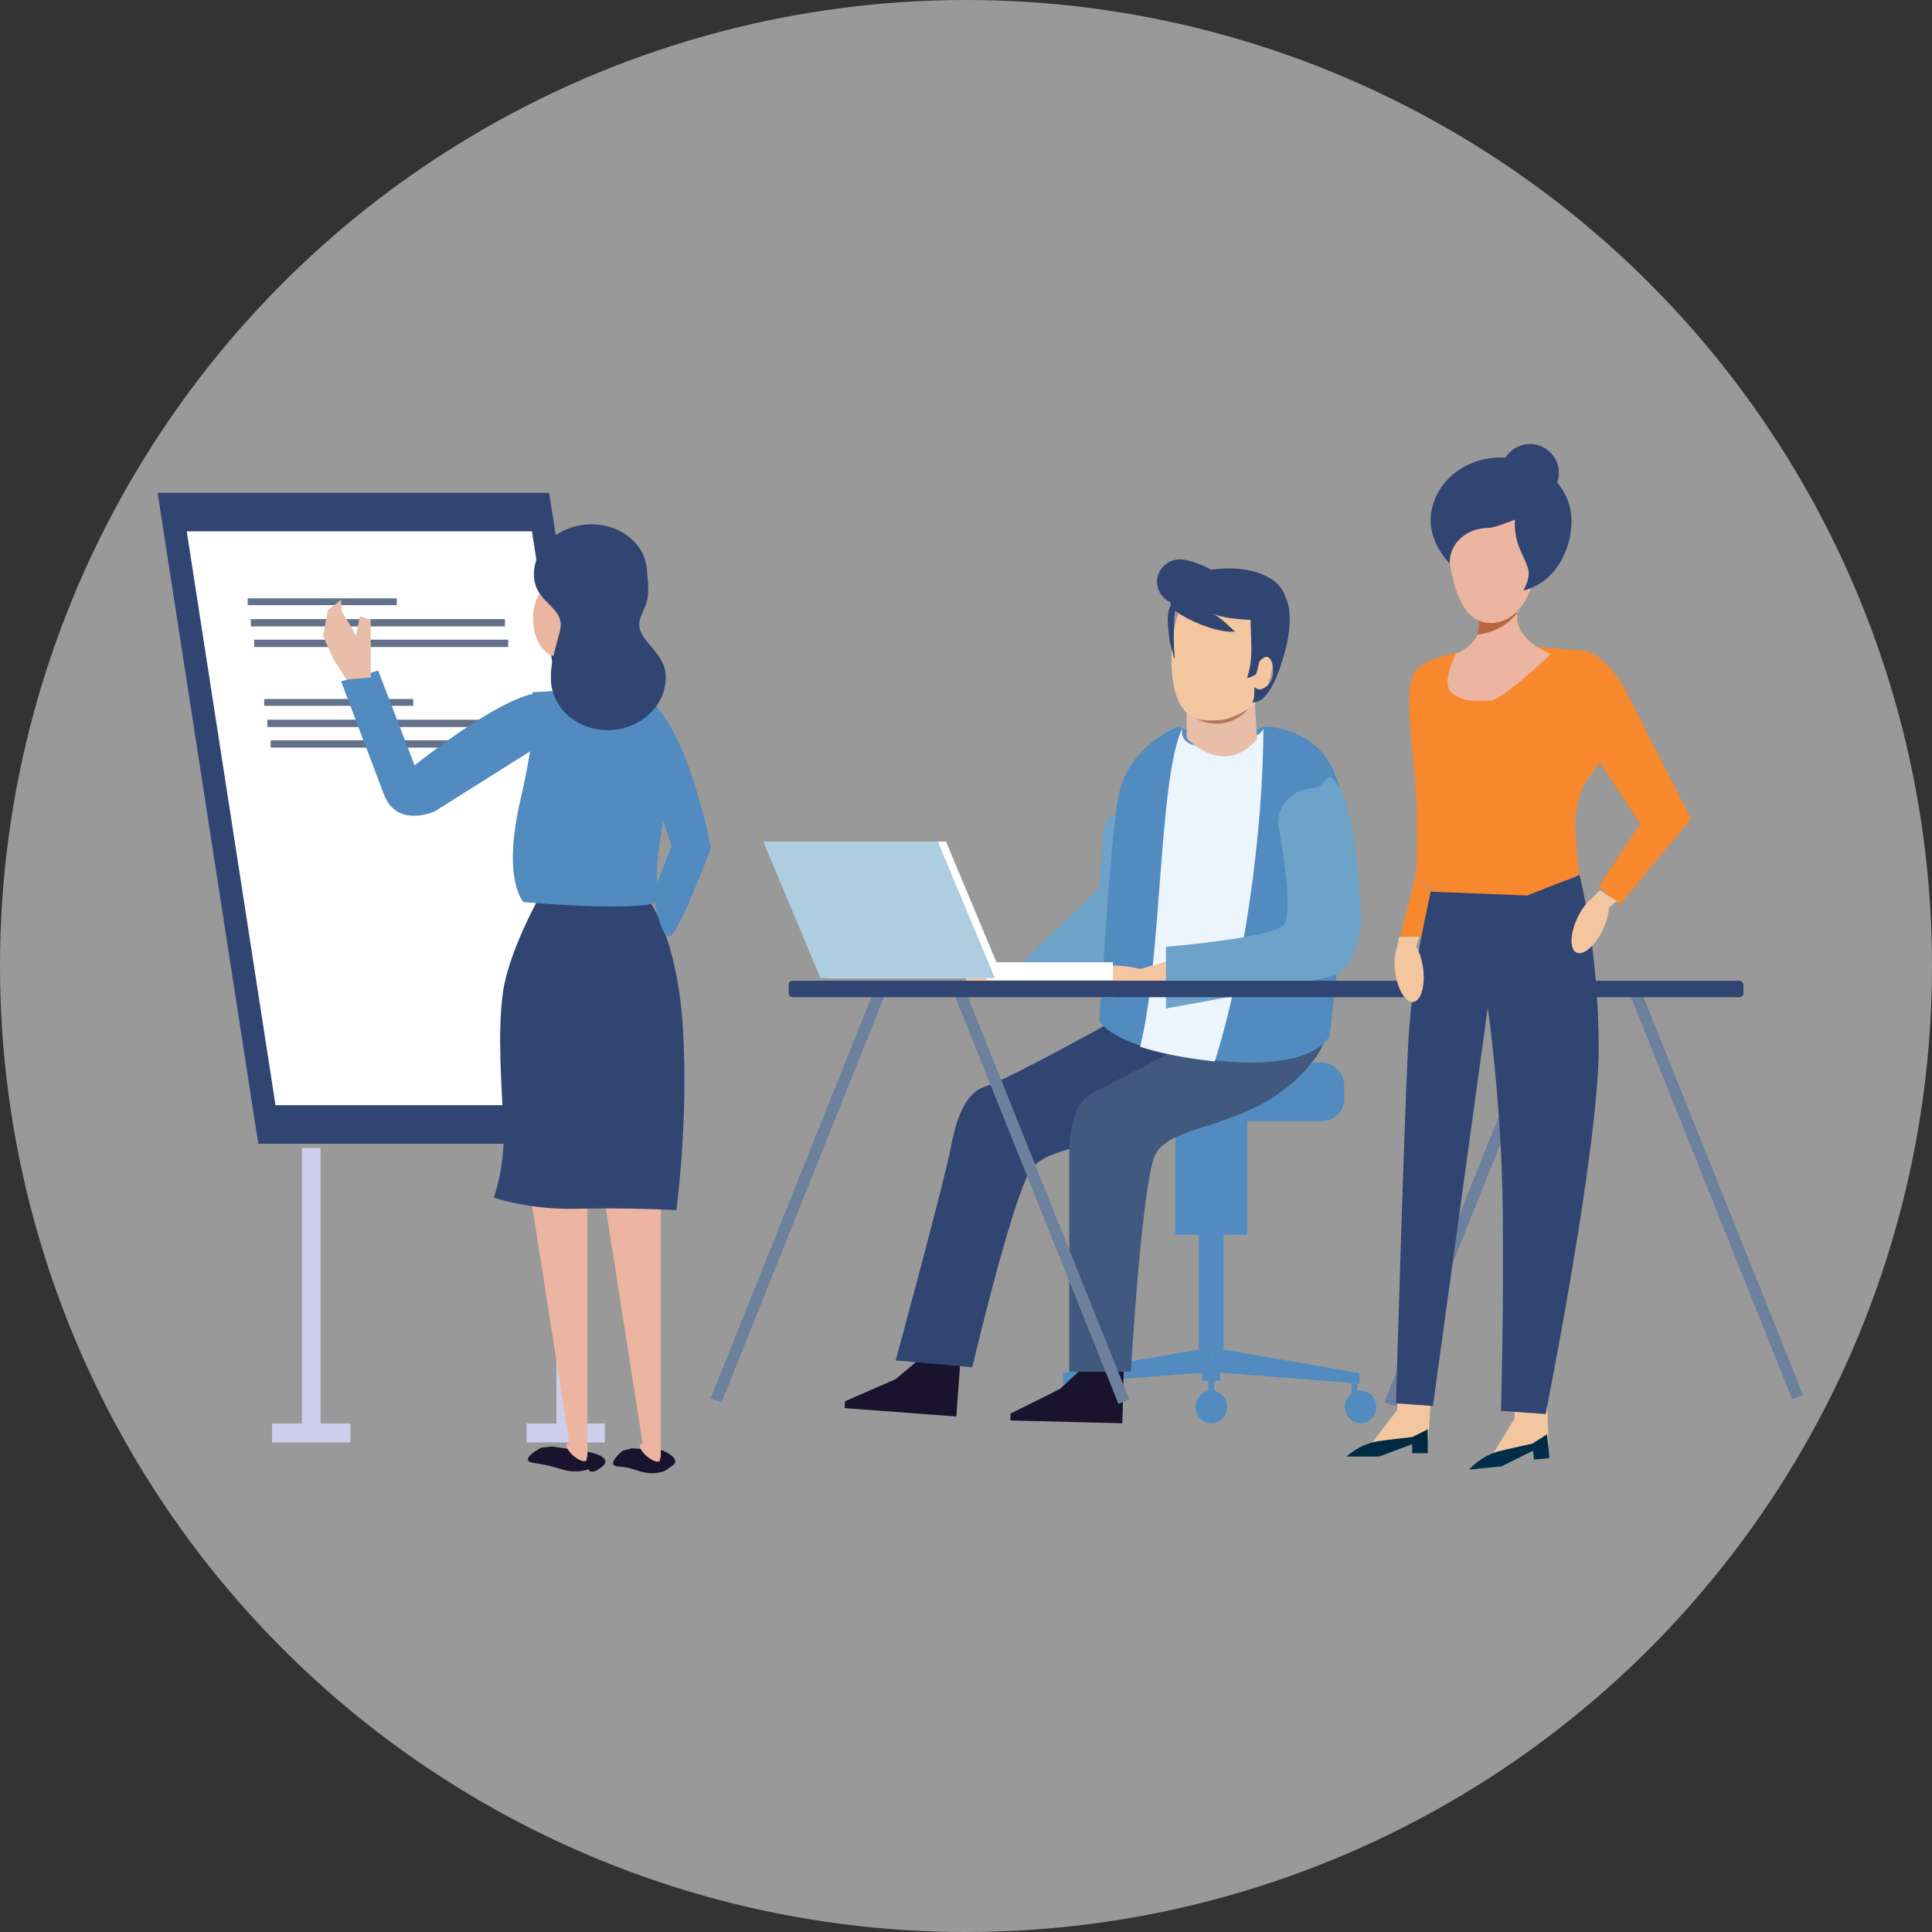 <svg viewBox="0 0 380 380" xmlns="http://www.w3.org/2000/svg" xmlns:xlink="http://www.w3.org/1999/xlink"><rect x="0" y="0" width="380" height="380" fill="#333333" stroke="none"/><linearGradient id="a" gradientTransform="translate(-5244.14)" gradientUnits="userSpaceOnUse" x1="5516.99" x2="5516.99" y1="286.48" y2="281.12"><stop offset="0" stop-color="#002d49"/><stop offset="1" stop-color="#002737"/></linearGradient><linearGradient id="b" gradientTransform="matrix(.995 -.102 .102 .995 -5899.96 81.36)" x1="6143.77" x2="6143.77" xlink:href="#a" y1="835.49" y2="830.13"/><circle cx="190" cy="190" fill="#fff" opacity=".5" r="190"/><g fill="#528bbf"><rect height="11.52" rx="4.34" width="47.2" x="217.2" y="208.99"/><path d="m267.39 272.14-29.15-2.29v-4.82l29.15 5.04z"/><path d="m209.08 272.14 29.16-2.29v-4.82l-29.16 5.04z"/><ellipse cx="267.61" cy="276.73" rx="3.09" ry="3.21"/><ellipse cx="209.08" cy="276.27" rx="3.09" ry="3.21"/><path d="m265.83 272.05h1.12v2.15h-1.12z"/><path d="m209.69 271.59h1.12v2.15h-1.12z"/><ellipse cx="238.24" cy="276.73" rx="3.09" ry="3.21"/><path d="m237.67 271.15h1.12v3.44h-1.12z"/><path d="m236.47 268.58h3.53v2.98h-3.53z"/><path d="m231.17 216.69h14.14v26.19h-14.14z"/><path d="m235.81 237.58h4.86v27.76h-4.86z"/></g><path d="m166.12 276.96 16.71 1.25 2.34.17 2.92.22.78-10.48-8.31-.54-4.44 3.71-9.9 4.31z" fill="#19132e"/><path d="m183.3 262.25h3.72v7.44h-3.72z" fill="#f3c6a0" transform="matrix(.075 -.997 .997 .075 -93.89 430.76)"/><path d="m198.73 279.39 16.76.42 2.33.06 2.93.07.27-10.51-8.34-.13-4.24 3.93-9.68 4.8z" fill="#19132e"/><path d="m215.34 263.75h3.72v7.44h-3.72z" fill="#f3c6a0" transform="matrix(.025 -1 1 .025 -55.6 477.94)"/><path d="m202.41 230.62c3.89-7.32 23.84-3.99 37.91-15.96s-21.87-13.56-21.87-13.56-20.67 11.44-24.39 12.5-5.76 5.21-7.03 12.02c-1.28 6.81-10.86 41.96-10.86 41.96l15.06 1.35s7.29-30.98 11.18-38.3z" fill="#314572"/><path d="m226.86 228.01c2.47-7.91 19.54-4.67 31.16-19.02 11.62-14.36-22.5-4.71-22.5-4.71s-17.06 8.9-20.52 10.63-4.7 6.18-4.7 13.11v41.79h12.12s1.98-33.88 4.45-41.79z" fill="#41587f"/><path d="m261.48 203.78s-2.62 7.03-22.82 4.75-22.42-7.75-22.42-7.75 1.72-33.6 3.7-43.99 11.87-13.85 11.87-13.85l8.51 3.51 8.3-3.51s11.87-.33 14.84 12.03-1.98 48.8-1.98 48.8z" fill="#528bbf"/><path d="m238.52 208.74c.13.02.26.03.4.04 5.61-17.46 9.57-44.96 9.57-65.63 0 0 .21 2.3-8.61 3.51-8.83 1.21-7.32-3.51-7.32-3.51-4.73 10.08-3.98 45.44-8.31 62.73 3.29 1.09 7.88 2.13 14.28 2.85z" fill="#ecf5fc"/><path d="m217.02 163.62-.84 11.1-14.9 14.43c-.2 2.57 4.18 5.52 6.76 5.72l8.74-1.17c.5-8.57 1.53-24.53 2.72-33.87-1.37.73-2.36 2.13-2.48 3.78z" fill="#6da2c9"/><path d="m241.25 190.81-2.28-4.48-14.64 4.25c-1.81-.44-4.12-.71-6.63-.71-5.78 0-10.47 1.41-10.47 3.14s4.69 3.14 10.47 3.14c3.76 0 7.05-.59 8.9-1.49l14.66-3.85z" fill="#f3c6a0"/><path d="m267.66 180.78c0-5.19-1.24-21.02-4.2-25.8-2.97-4.78-1.83-.07-5.57.11-3.74.17-6.65 3.37-6.48 7.11 0 0 3.41 17.46.93 19.88s-23.01 4.15-23.01 4.15v12.12s30.75-5.47 33.55-6.69 4.78-6.78 4.78-10.87z" fill="#6da2c9"/><path d="m208.7 194.49c-.5-1.75-1.62-3.34-3.19-4.67-1.5-.25-3.23-.39-5.07-.39-5.78 0-10.47 1.41-10.47 3.14s4.69 3.14 10.47 3.14c3.36 0 6.35-.48 8.26-1.22z" fill="#f3c6a0"/><path d="m233.4 135.94v9.25s7.22 7.92 13.85.18l-.58-9.43z" fill="#e8bea9"/><path d="m240.46 142.26c-.18.02-.35.04-.53.06-2.22.17-4.27-.46-5.94-1.82-.15-.12-.15-.33 0-.47s.39-.15.54-.03c1.51 1.23 3.37 1.8 5.37 1.65 2.09-.16 3.88-1.14 5.32-2.92.12-.15.36-.2.53-.1s.21.31.08.46c-1.44 1.78-3.28 2.87-5.37 3.16z" fill="#ba745d"/><path d="m230.7 125.42c-.87 7.54.11 15.7 6.03 16.23 6.16.55 12.66-2.96 13.53-10.5s-3.18-14.67-9.04-15.91c-5.86-1.25-9.65 2.64-10.52 10.18z" fill="#f3c6a0"/><path d="m230.3 119c-.31-.78-.21-1.7.45-2.73.13-.2.28-.41.46-.63.75-.95 1.83-1.85 2.81-2.62.03 0 .07 0 .1.01 4.87-1.51 10.5-1.88 14.9.28 2.16 1.02 3.35 2.55 3.9 4.32 1.14 2.38.8 6.22.17 9.1-.17.79-.36 1.5-.54 2.1-.86 2.77-1.95 6.52-4.22 8.62-.47.38-1.24.77-1.93.68-.04 0-.07-.01-.1-.02.08-.13.16-.26.24-.39.23-.84.17-1.78.17-2.61.35.31.62.47.94.49.31.02.65-.1 1.11-.37 1.21-.65 1.63-1.9 1.68-3.2 0-.33-.06-.92-.2-1.48 0 0 0-.02-.01-.02-.11-.39-.26-.77-.49-1.02-.18-.2-.39-.32-.66-.32-.37 0-1.01.47-1.33.87-.03.04-.05.07-.07.1-.07.4-.16.79-.26 1.17-.1.44-.24.89-.38 1.32-.53.26-1.07.62-1.67.68l-.02-.29c.85-2.39.83-4.92.74-7.45-.02-.62-.05-1.23-.07-1.85-.02-.57-.04-1.14-.04-1.71v-.09c-2.64-.17-5.34-.34-7.61-1.29.88.39 1.63.92 2.31 1.52.23.2.45.4.67.61.53.49 1.03 1 1.56 1.46-3.02.22-7.52-1.45-10.58-3.3-.44-.27-.85-.54-1.22-.81h-.01s-.01.03-.01.03c-.06.65-.1 1.31-.13 1.98-.13 2.38-.14 4.85.09 7.25-.04 0-.09 0-.14.01-.12-.64-.31-1.25-.48-1.87-.23-.84-.45-1.68-.52-2.57-.14-1.73-.56-4.32.38-5.93z" fill="#314572"/><path d="m241.22 115.24c0 2.44-6.63 3.61-9.13 3.61s-4.52-1.98-4.52-4.41 2.02-4.41 4.52-4.41 9.13 2.77 9.13 5.21z" fill="#314572"/><path d="m194.05 189.26h24.84v3.48h-24.84z" fill="#fff"/><path d="m197.3 192.4h-34.32l-11.23-26.87h34.32z" fill="#fff"/><path d="m195.69 192.4h-34.32l-11.23-26.87h34.32z" fill="#adcde0"/><path d="m113.83 234.3h86.27v2.3h-86.27z" fill="#6d819e" transform="matrix(.372 -.928 .928 .372 -120 293.49)"/><path d="m246.38 235.05h86.27v2.3h-86.27z" fill="#6d819e" transform="matrix(.372 -.928 .928 .372 -37.49 416.98)"/><path d="m336.48 191.57h2.3v86.27h-2.3z" fill="#6d819e" transform="matrix(.928 -.372 .372 .928 -63.11 142.56)"/><path d="m203.93 192.49h2.3v86.27h-2.3z" fill="#6d819e" transform="matrix(.928 -.372 .372 .928 -72.97 93.28)"/><rect fill="#314572" height="3.24" rx=".78" width="187.79" x="155.12" y="192.9"/><path d="m280.91 283.09-11.68 1.53 5.53-7.22 1.24-11.16h6.06l-.64 9.19z" fill="#f3c6a0"/><path d="m277.76 282.65s-4.76.52-6.68.82c-3.8.6-6.21 3.01-6.21 3.01h6.4l6.49-2.43v1.78h3.06v-4.7l-3.06 1.53z" fill="url(#a)"/><path d="m304.58 284.07-11.47 2.71 4.77-7.75.11-11.22 6.02-.62.3 9.21z" fill="#f3c6a0"/><path d="m301.4 283.95s-4.68 1-6.56 1.49c-3.72.98-5.88 3.62-5.88 3.62l6.37-.65 6.21-3.08.18 1.77 3.04-.31-.48-4.68-2.89 1.83z" fill="url(#b)"/><path d="m304.01 278.13-8.79-.63s.58-18.7.35-39.7-2.95-39.58-2.95-39.58l-10.78 78.32-7.27-.52s1.58-54.28 2.37-70.07 4.45-30.57 4.45-30.57 10.15.25 17.26-.25 12.02-3.07 12.02-3.07 3.77 14.56 3.77 34.21-10.43 71.86-10.43 71.86z" fill="#314572"/><path d="m310.67 172.06-10.28 4.08-18.59-.76-3.28-3.52s.75-9.42-.52-21.9-1.25-16.64 1.07-18.66 7.44-3.33 15.83-4.05c6.25-.54 13.57.65 15.77.65 5.14 0 9.35 8.41 9.35 8.41l-5.61 14.25s-3.67 3.37-4.34 8.67.6 12.83.6 12.83z" fill="#f7882d"/><path d="m320.01 136.31-5.57 13.32 8.14 12.38-8.14 12.39 4.17 3.5 14.02-16.82z" fill="#f7882d"/><path d="m279.54 184.24h-4.16l3.14-12.38 2.86 3.52z" fill="#f7882d"/><path d="m305.06 128.6s-9.5 9.14-11.99 9.19-5.14.47-7.48-1.48.78-7.71.78-7.71 7.32-2.8 3.58-9.03 10.27-6.23 8.64 0 6.47 9.03 6.47 9.03z" fill="#ecb5a1"/><path d="m298.25 120.75c.03-.38.09-.77.2-1.18 1.63-6.23-12.38-6.23-8.64 0 1.29 2.15 1.26 3.89.68 5.25 3.16-.29 5.93-1.82 7.76-4.06z" fill="#bb673d"/><path d="m301.94 110.61c0 6.58-3.86 11.92-8.61 11.92s-6.97-4.49-8.2-11.92c-1.08-6.49 3.44-11.92 8.2-11.92s8.61 5.34 8.61 11.92z" fill="#ecb5a1"/><path d="m295.25 89.97c-7.66 0-13.86 5.58-13.86 12.46 0 2.96 1.47 5.97 3.75 8.44 0-.09 0-.18 0-.26 0-3.79 3.36-6.78 7.7-6.78 1.09 0 5.13-1.63 5.13-1.63s-.18 2.24.48 4.44c.7 2.31 2.24 4.62 2.24 6.08 0 1.03-.4 2.23-1.07 3.43 6.02-1.44 9.48-7.67 9.48-13.71 0-6.88-6.21-12.46-13.86-12.46z" fill="#314572"/><circle cx="300.93" cy="93.01" fill="#314572" r="5.68"/><path d="m318.04 177.21-3.4-2.13-1.26 1.37c-1.21.85-2.49 2.54-3.36 4.61-1.34 3.19-1.2 6.05.32 6.39s3.84-1.97 5.18-5.16c.58-1.39.89-2.72.92-3.8l1.59-1.27z" fill="#f3c6a0"/><path d="m279.18 184.24-4.01.04-.32 1.83c-.56 1.37-.72 3.48-.33 5.69.6 3.41 2.26 5.74 3.73 5.2 1.46-.54 2.16-3.74 1.57-7.15-.26-1.49-.72-2.76-1.28-3.69l.65-1.93z" fill="#f3c6a0"/><path d="m50.8 224.96h77.02l-19.81-128.02h-77.01z" fill="#314572"/><path d="m54.19 217.38h67.9l-17.46-112.87h-67.9z" fill="#fff"/><path d="m109.44 279.98v-54.18h3.67v54.18h5.87v3.74h-15.4v-3.74z" fill="#cdceec"/><path d="m59.38 279.98v-54.18h3.67v54.18h5.87v3.74h-15.4v-3.74z" fill="#cdceec"/><path d="m48.72 117.69h29.32v1.33h-29.32z" fill="#627089"/><path d="m49.34 121.77h49.97v1.44h-49.97z" fill="#627089"/><path d="m49.99 125.82h49.97v1.44h-49.97z" fill="#627089"/><path d="m51.96 137.49h29.32v1.33h-29.32z" fill="#627089"/><path d="m52.58 141.56h49.97v1.44h-49.97z" fill="#627089"/><path d="m53.23 145.61h49.97v1.44h-49.97z" fill="#627089"/><path d="m74.38 131.9 7.17 18.64s19.79-16 26.2-14.15l-.21 9.32-22.03 13.88s-7.45 3.41-10-3.34c-2.55-6.74-8.42-22.24-8.42-22.24l7.3-2.12z" fill="#528bbf"/><path d="m72.91 121.82-2.13-.57-.73 3.73-2.83-4.73-.14-2.26-2.58 1.98-.97 5.09 2.14 4.78 2.48 3.8 4.79-.38z" fill="#e8bea9"/><path d="m110.72 289.06c2.74.82 5.03-.07 5.03-.07s.43 1.37 2.72-.56-2.64-2.82-2.64-2.82l-7.3-1.12-2.17.28s-4.56 2.46-1.43 2.96 3.66.7 5.79 1.34z" fill="#19132e"/><path d="m115.56 234.93h-11.25l7.67 48.91c-.24-.02-.43.04-.52.19-.22.35.14 1.1.83 1.83v.08s.09.02.09.02c.16.16.33.32.52.47 1.07.87 2.17 1.22 2.44.77.09-.14.08-.34 0-.57l.2.04v-51.74z" fill="#ecb5a1"/><path d="m126.5 289.55c2.32.56 4.03-.17 4.03-.17s.05.15 1.82-1.18c1.78-1.33-2.03-2.92-2.03-2.92l-6.09-.42-1.76.49s-3.56 2.89-.94 3.08 3.17.69 4.96 1.13z" fill="#19132e"/><path d="m129.99 235.02h-11.25l7.67 48.91c-.24-.02-.43.04-.52.19-.22.35.14 1.1.83 1.83v.08s.09.02.09.02c.16.16.33.32.52.47 1.07.87 2.17 1.22 2.44.77.09-.14.08-.34 0-.57l.2.04v-51.74z" fill="#ecb5a1"/><path d="m133.03 238s-10.24-.5-19.59-.25-16.32-2.21-16.32-2.21 2.3-5.93 1.91-14.16c-.4-8.23-1.21-18.59-.08-26.34 1.12-7.74 6.75-17.88 6.75-17.88h21.97s5.55 7.05 6.66 25.19-1.3 35.65-1.3 35.65z" fill="#314572"/><path d="m130.08 176.05c2.71 4.07-27.09 1.38-27.09 1.38s-4.34-4.18-.59-20.28 2.3-20.99 2.3-20.99l22.89-1.38s4.55 9.85 4.4 16.15-4.62 21.05-1.92 25.12z" fill="#528bbf"/><path d="m139.84 166.79s-4.68-24.48-12.5-29.14-.41 13.09-.41 13.09l5.17 15.71-3.66 9.28s1.43 9.04 3.31 8.38 8.09-17.32 8.09-17.32z" fill="#528bbf"/><ellipse cx="109.23" cy="122.05" fill="#ecb5a1" rx="4.35" ry="7.03" transform="matrix(.998 -.06 .06 .998 -7.14 6.79)"/><path d="m126.4 124.97c-1.26-2.05-.55-3.28.48-5.64s.48-5.35.37-7.19c-.32-5.34-5.55-9.36-11.69-8.99-6.13.37-10.85 4.99-10.53 10.33.22 3.65 3.12 5.07 4.51 7.14 1.38 2.07.54 3.46 0 5.68s-1.35 4.68-1.17 7.69c.34 5.67 5.67 9.97 11.9 9.6 6.23-.38 11.01-5.28 10.66-10.95-.19-3.17-3.28-5.61-4.54-7.65z" fill="#314572"/></svg>